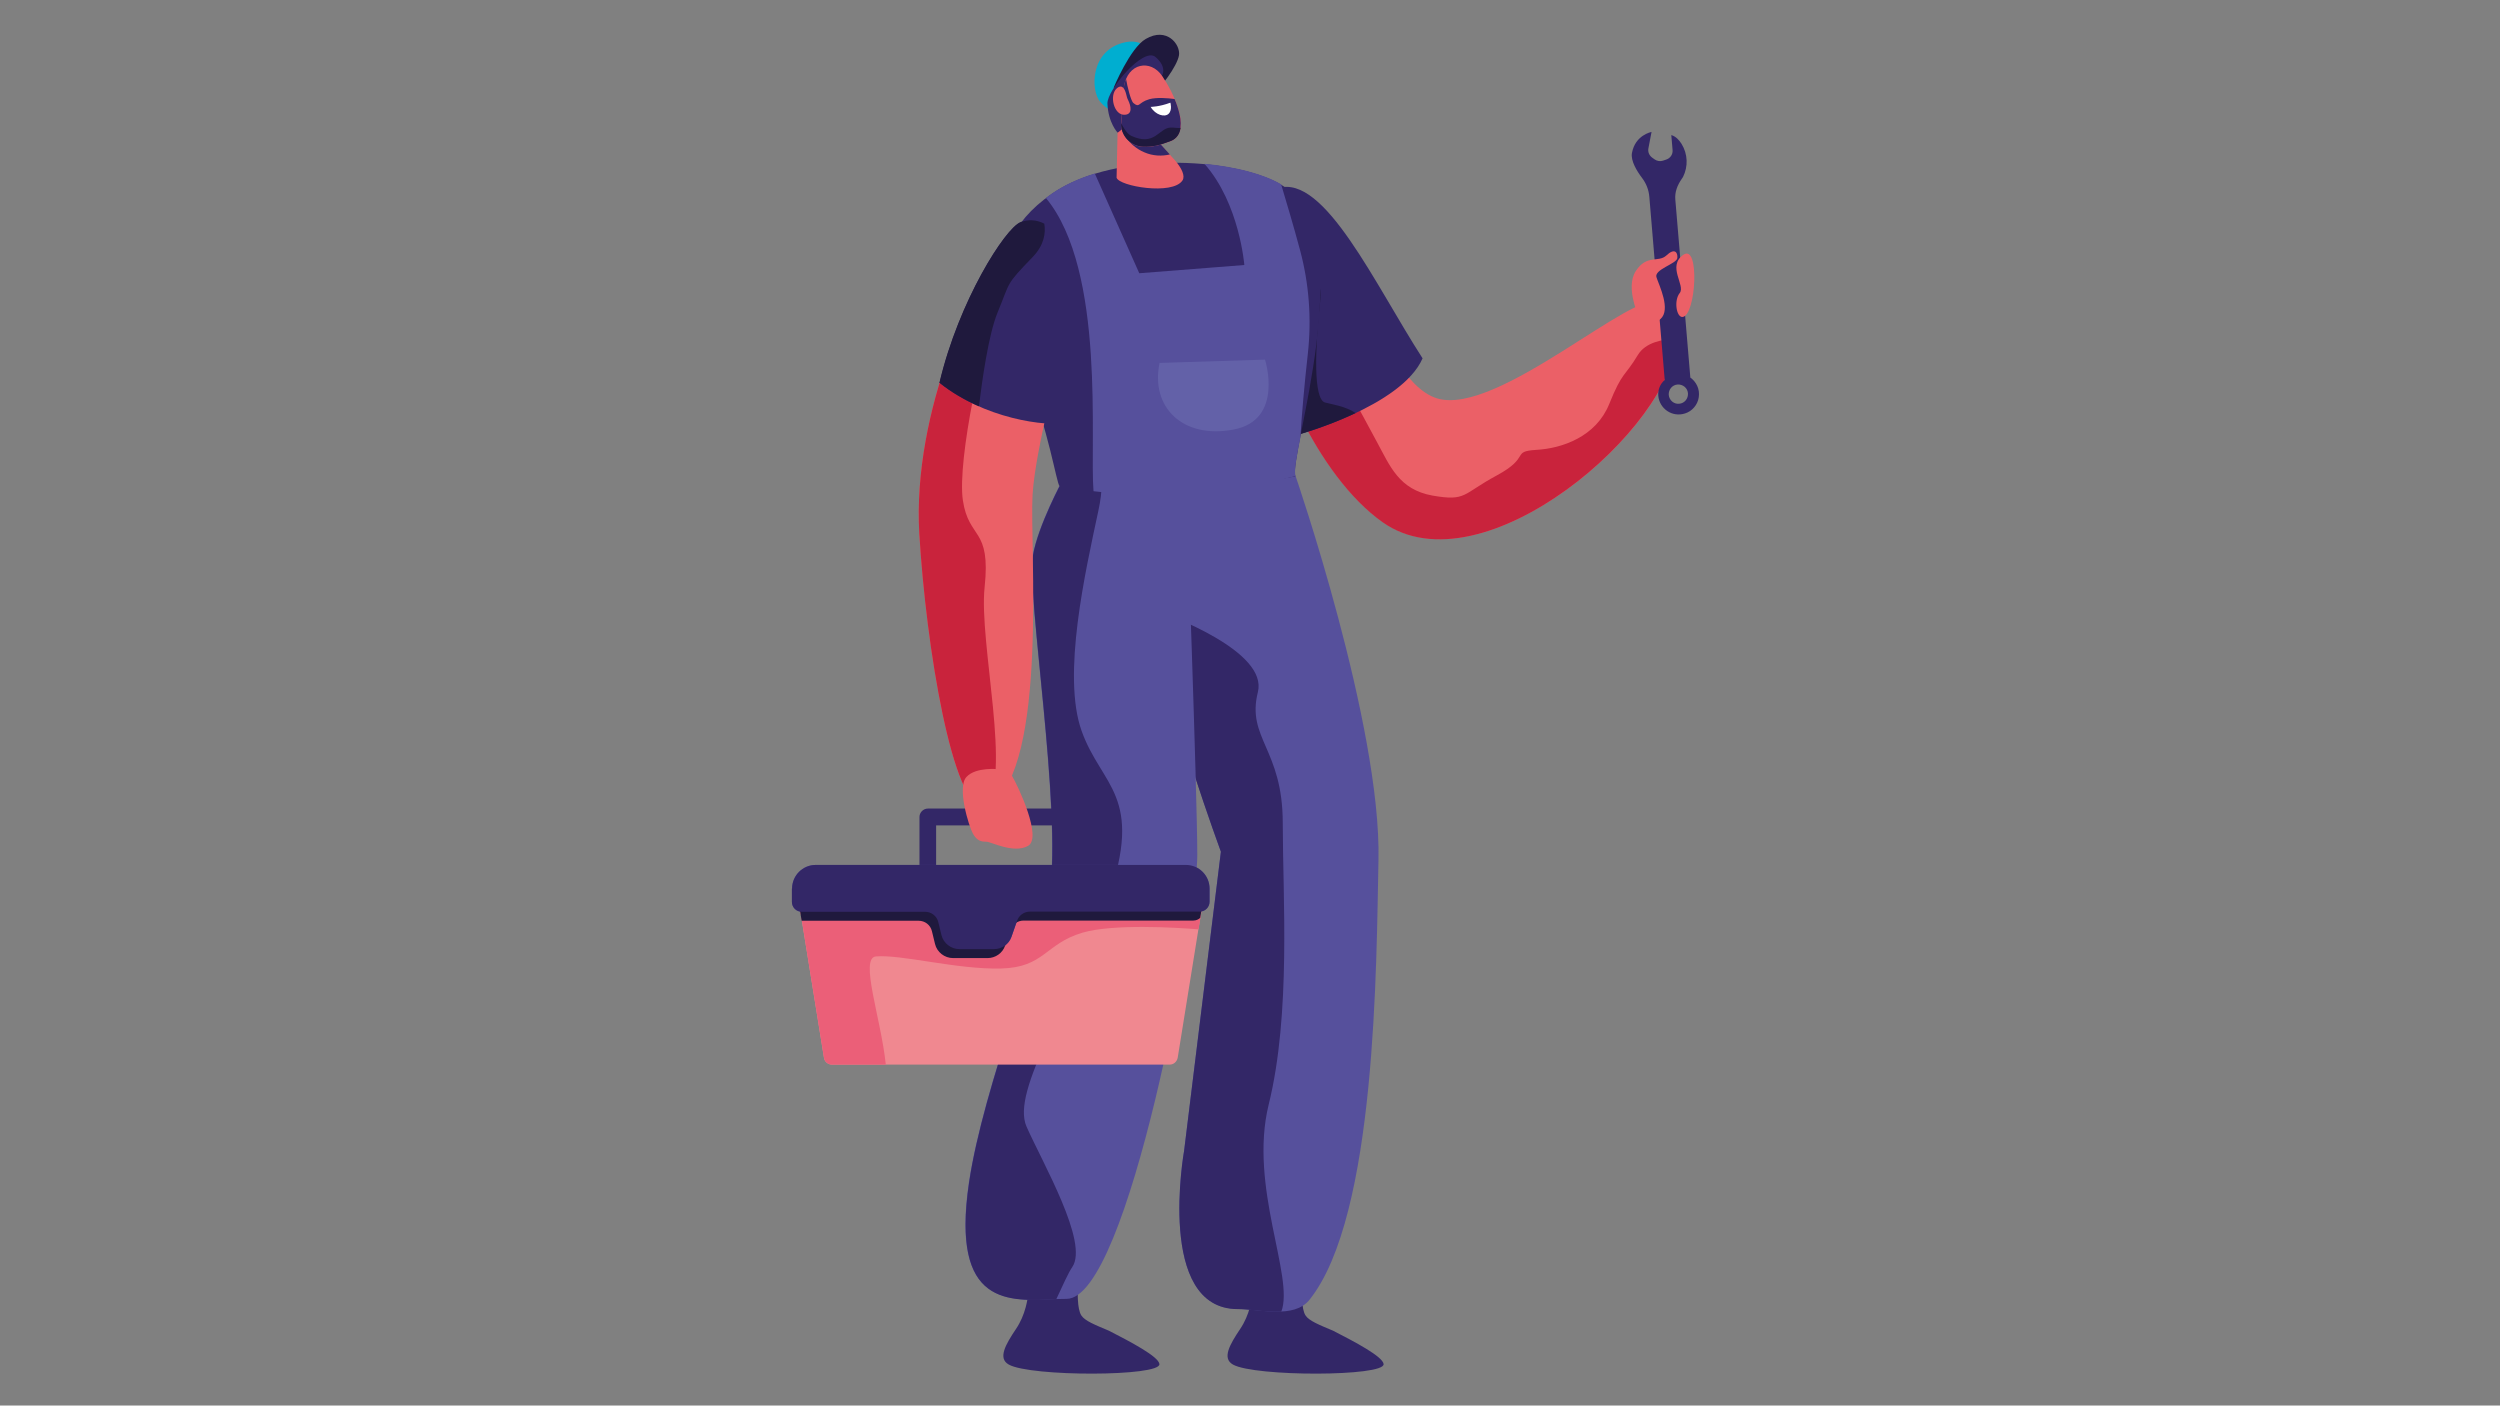 <svg xmlns="http://www.w3.org/2000/svg" xmlns:xlink="http://www.w3.org/1999/xlink" id="Calque_1" x="0px" y="0px" viewBox="0 0 1366 768" style="enable-background:new 0 0 1366 768;" xml:space="preserve"><rect x="0" y="0" width="1366" height="768" fill="#808080" stroke="none"/><style type="text/css">	.st0{fill:#332767;}	.st1{fill:#EB6067;}	.st2{fill:#C9233C;}	.st3{fill:#1F193D;}	.st4{fill:#56509C;}	.st5{fill:#00AED0;}	.st6{fill:#FFFFFF;}	.st7{fill:#6361A8;}	.st8{fill:#F08890;}	.st9{fill:#EB5F78;}</style><g>	<g>		<g>			<path class="st0" d="M555.1,726.2c5.2-7.7,6.6-16.2,7.2-23.2l28.6-20.1c0,0-4.5,28.8-0.1,35.8c1.9,3,7.5,5.2,15.1,8.4    c12.1,6.2,27.1,14.1,27.6,18.2c0.9,6.9-70.4,7-82.3,0.3C545.1,742.2,549.4,734.7,555.1,726.2z"></path>		</g>		<g>			<path class="st0" d="M677.6,726.2c5.2-7.7,6.6-16.2,7.2-23.2l28.6-20.1c0,0-4.5,28.8-0.1,35.8c1.9,3,7.5,5.2,15.1,8.4    c12.1,6.2,27.1,14.1,27.6,18.2c0.9,6.9-70.4,7-82.3,0.3C667.6,742.2,671.9,734.7,677.6,726.2z"></path>		</g>		<g>			<path class="st1" d="M702.2,109.7c30.6-9.6,47.8,97.4,83.1,108c32.9,9.9,108.8-61,121.2-52.3c45.7,32.2-86.7,165.4-151,119.8    C701,246.7,665.8,121.1,702.2,109.7z"></path>		</g>		<g>			<path class="st2" d="M717.7,183.6c8.4,8.1,27.4,44.6,34.6,57.8s12,26.1,30.5,29.4c18.5,3.2,16.1-0.8,35-11    c18.9-10.2,7.6-13.1,21.7-14c14.1-0.8,32.6-7.2,39.8-25.1c7.2-17.9,8.4-14.7,15.6-26.7c4.2-7,13.7-8.7,20.9-8.9    c-0.8,47.6-105.5,139.1-160.4,100.2c-35.5-25.2-62.9-87.3-67.5-130.7C702,156.9,711,177.2,717.7,183.6z"></path>		</g>		<g>			<g>				<path class="st0" d="M777.3,195.8c-25.9-40.1-53.6-100.9-78.9-93c-29.2,9.2-22.4,82.7,10.3,134.8     C708.8,237.7,765.7,222.2,777.3,195.8z"></path>			</g>		</g>		<g>			<g>				<path class="st3" d="M721.3,165.1c2.8-25.4-20.4-11.4-26-23.1c-4.3-9.1-0.9-29.6,0.8-38.2c-26.5,12.2-19.3,83.2,12.6,133.9     c0,0,15.5-4.2,32-12c-5.7-3.9-13.4-4.8-16.8-5.8C717.6,217.9,718.5,190.5,721.3,165.1z"></path>			</g>		</g>		<g>			<path class="st4" d="M707.9,260.1c0,0,46.9,136.2,45.3,209.9c-1.2,56.2-1,194.4-37.7,240.2c-8.5,10.6-27.4,5-39.2,5    c-44.8,0-29.3-86.5-29.3-86.5l20.1-163.4c0,0-65.4-177.8-39.8-195.2C653,252.8,707.9,260.1,707.9,260.1z"></path>		</g>		<g>			<path class="st0" d="M647,628.8l20.1-163.4c0,0-28.1-76.2-40.2-133.7c12.8,4.4,66,24.3,60.4,46.5c-6.3,25.2,13.6,31,13.6,71.5    s4.6,104-7.7,153.9c-11,44.8,14.2,94.1,6.9,113.1c-8.1,0.4-17.1-1.4-23.8-1.4C631.5,715.3,647,628.8,647,628.8z"></path>		</g>		<g>			<path class="st4" d="M580.5,262.4c0,0-13.4,24.7-16.2,41.1c-3.6,20.7,15.9,138.4,9.2,183.9c-3.9,26.9-36.2,105.6-44.1,158.7    c-10.9,73.8,27.4,63.6,53.4,63.6c33.8,0,71.4-209.1,71.4-242.3s-6-198.8-6-198.8L580.5,262.4z"></path>		</g>		<g>			<path class="st0" d="M529.5,646.2c7.9-53.2,40.2-131.8,44.1-158.7c6.7-45.6-12.8-163.2-9.2-183.9c2.8-16.4,16.2-41.1,16.2-41.1    l21.4,2c-0.1,4.1-0.6,8.9-1.9,14.8c-7,32.8-20,89.6-9.1,120.1c10.9,30.5,34.3,35.1,14.4,92c-19.9,56.8-53.3,104.3-44.5,124.2    c8.8,19.9,34.1,63.3,25,76.7c-2.2,3.2-5.1,9.8-8.8,17.7C551.6,710.8,519.4,714.6,529.5,646.2z"></path>		</g>		<g>			<path class="st0" d="M578.9,265.5c-1.5-1-6.5-32.9-17.3-57.1c-9.6-21.6-34-70.3,13.3-102.6c35.7-24.5,104.7-19.4,127.7-3.2    c41.3,29,1.3,147.2,5.2,157.7C707.9,260.1,641.5,274.1,578.9,265.5z"></path>		</g>		<g>			<path class="st4" d="M710.3,136.5c-3.5-13.1-7.3-25.7-10.3-35.8c-9.5-5.6-24.8-9.6-41.9-11.2c19.2,21.7,21.8,55.3,21.8,55.3    l-57.4,4.5l-24.3-54.5c-8.6,2.6-16.5,6.2-23.2,10.8c-1.2,0.8-2.4,1.7-3.5,2.6c32.9,39.7,23.8,134.3,26,160.2    c57.2,6.8,110.4-8.3,110.4-8.3c-0.9-2.3,0.4-10,2.6-20.9c0.8-12.9,2.2-29,4.1-45.9C716.7,174.3,715.3,155,710.3,136.5z"></path>		</g>		<g>			<g>				<path class="st5" d="M632.7,34.6c0,0-4.4-14.4-17.9-11.5c-19.1,4-19.1,26.2-13.6,32.6c7.7,8.9,13.7,3.9,19.1-1.7     C625.7,48.3,632.7,34.6,632.7,34.6z"></path>			</g>			<g>				<path class="st3" d="M608.5,47.9c0,0,9-21.7,17.5-26.6c11.6-6.8,19.1,3.1,18.2,8.9c-0.9,5.9-10.8,19.2-14.3,20.5     C626.5,51.9,608.5,47.9,608.5,47.9z"></path>			</g>			<g>				<g>					<path class="st1" d="M610.9,60.5l-0.8,36.6c1.4,4.7,30.6,9.7,36,1.5c1.6-2.4-0.4-6.7-4-10.9l-20.4-22.5L610.9,60.5z"></path>				</g>				<g>					<path class="st0" d="M625.9,69.7c-5.4,0.7-12.8,1.6-12.8,1.6s3,8,12.1,11.9c4.8,2.1,9.7,2.2,14,1.2L625.9,69.7z"></path>				</g>				<g>					<g>						<path class="st0" d="M634.9,41.4c0,0,3.1-4.7-3.6-10.3c-6.7-5.6-26.4,18.2-26.2,25.4c0.4,10.7,5.6,16,5.6,16       S636.4,53.6,634.9,41.4z"></path>					</g>					<g>						<path class="st1" d="M614.1,47.5l-1.5,20.3c0,6.7,5.4,12.2,12.1,12.4c5.4,0.1,8.6-0.7,14.9-3c5.2-2,6.7-7.8,5-14.8       c-2.2-9.1-6.9-16.9-9.6-20.9C628.7,32.2,616.1,34.3,614.1,47.5z"></path>					</g>					<g>						<path class="st0" d="M612.6,67.8l1.5-20.3c0.2-1.6,0.6-3,1.2-4.3c0.6,3.8,2.6,12,4,13.1c3.5,2.9,2.5-0.3,8.7-2.1       c4-1.1,10-0.6,13.8-0.1c1.1,2.5,2,5.3,2.7,8.2c1.7,7,0.2,12.9-5,14.8c-6.2,2.4-9.5,3.2-14.9,3C618,80,612.6,74.5,612.6,67.8z"></path>					</g>					<g>						<path class="st6" d="M628.7,58.4c0,0,4.7,0,10.8-2.3c0,0,1.2,4-1,6.1C636.4,64.2,631.4,62.9,628.7,58.4z"></path>					</g>					<g>						<g>							<path class="st3" d="M639.5,69.7c-6.3,0.3-8.6,10.5-21.4,4.5c-2.4-1.1-4.4-4.7-5.5-6.9l0,0.4c0,6.7,5.4,12.2,12.1,12.4        c5.4,0.1,8.6-0.7,14.9-3c3.2-1.2,5-3.8,5.5-7.3C644,70.2,641.4,69.6,639.5,69.7z"></path>						</g>					</g>					<g>						<path class="st1" d="M616.5,54.9c-0.6-1.1-0.9-2.3-1.2-3.6c-0.6-2.3-2-5.6-5-3.1c-4.4,3.7-1.7,15,4.3,14.5       C619,62.5,617.9,57.8,616.5,54.9z"></path>					</g>				</g>			</g>		</g>		<g>			<path class="st1" d="M554.8,136.6c-15-0.7-56.8,82-52.5,154.9c3.9,65.8,20.1,161.5,38.7,148.7c32-22,21.5-142.2,23.2-170    c1.7-26.6,15.9-76.7,20.7-100.3C590.8,140.3,567.9,137.2,554.8,136.6z"></path>		</g>		<g>			<path class="st2" d="M537.9,441.3c-17.3,0.9-31.9-87.7-35.6-149.8c-3.9-66.5,30.5-141.2,48-153.2c-0.3,13-1.6,26.7-5.1,32.4    c-7.7,12.4-22.3,80.9-19.1,102.6c3.2,21.7,15.4,14.6,11.9,47.5C534.7,351.3,553.5,425.5,537.9,441.3z"></path>		</g>		<g>			<g>				<path class="st0" d="M513.4,209.2c10.6-44.9,35.9-84.5,44.3-87.8c12.3-4.8,26.8,6,33.3,35.5c3.6,16.1,0.8,49.4-6.4,74.1     C571.2,233.5,537.4,228.5,513.4,209.2z"></path>			</g>		</g>		<g>			<path class="st7" d="M633.6,198.3l57.6-1.8c0,0,10.6,33-17.2,38.2C646.3,240,628.5,222.5,633.6,198.3z"></path>		</g>		<g>			<path class="st1" d="M896,158.3c0,0,13.4-17,16.9-17.1s9.6-2.5,10.7,3.8c1.1,6.4,2,19.9-1.6,24.6c-3.6,4.7-14.5,14.4-19,9.2    C898.6,173.5,892.5,167.2,896,158.3z"></path>		</g>		<g>			<path class="st0" d="M906.1,216.3c0.6,6.9,7.5,11.9,14.6,9.6c3.9-1.2,6.9-4.7,7.5-8.8c0.7-4.6-1.4-8.5-4.6-10.8l-8.2-97.2    c-0.4-4.2,1.2-8.1,3.6-11.5c0.2-0.3,0.4-0.6,0.6-0.9c2.9-5.8,2.6-12.6-0.8-18.1c-1.4-2.2-3.2-4.1-5.6-4.8l0.7,8.2    c0.2,2.4-1.3,4.5-3.5,5.2l-1.8,0.6c-1.5,0.5-3.2,0.2-4.5-0.7l-1.4-1c-1.6-1.2-2.4-3.1-2-5.1l1.7-8.9c0,0-8.9,1.6-10.7,11.5    c-0.8,4.2,2.7,9.9,5.5,13.6c2.3,3,3.7,6.6,4,10.4l8.4,100C907.1,209.8,905.8,212.9,906.1,216.3z M911.8,215.8    c-0.2-2.9,1.9-5.5,4.8-5.7c2.9-0.2,5.5,1.9,5.7,4.8c0.2,2.9-1.9,5.5-4.8,5.7C914.7,220.9,912.1,218.8,911.8,215.8z"></path>		</g>		<g>			<path class="st1" d="M896,174.3c0,0-8.3-16.9-2.2-26.2c6.1-9.3,12.2-4.4,16.7-8.5c4.4-4.2,6.3-1.9,6,1.4    c-0.4,3.2-12.9,6.2-11.4,10.6c1.5,4.4,8,17.6,2.2,22.7C901.4,179.5,896,174.3,896,174.3z"></path>		</g>		<g>			<g>				<g>					<path class="st0" d="M502.3,485.7h9.2V451h70.8v34.7h9.2v-39.3c0-2.5-2.1-4.6-4.6-4.6h-79.9c-2.5,0-4.6,2.1-4.6,4.6V485.7z"></path>				</g>			</g>			<g>				<path class="st8" d="M443.9,491.7h205.8h7.7l-13.9,86.2c-0.4,2.2-2.2,3.8-4.4,3.8l0,0H454.6l0,0c-2.2,0-4.1-1.6-4.4-3.8     l-13.9-86.2H443.9z"></path>			</g>			<g>				<path class="st9" d="M454.6,581.7c-2.2,0-4.1-1.6-4.4-3.8l-13.9-86.2h7.7h205.8h7.7l-2.6,16.1c-12.1-1-46.6-3.1-63.4,1.8     c-20.6,6.1-20.7,19-44.6,19.6s-54.5-7.8-68.3-6.6c-9.1,0.8,2.8,33.9,5.4,59.1H454.6z"></path>			</g>			<g>				<path class="st4" d="M432.8,485.5c0-7.1,5.8-12.9,12.9-12.9H648c7.1,0,12.9,5.8,12.9,12.9v7.2c0,3-2.4,5.4-5.4,5.4h-92.7     c-3.2,0-6.1,2-7.1,5.1l-3,8.6c-1.4,4.1-5.3,6.8-9.6,6.8h-18.8c-4.7,0-8.8-3.2-9.9-7.7l-1.7-7c-0.8-3.4-3.8-5.7-7.3-5.7h-67.3     c-3,0-5.4-2.4-5.4-5.4V485.5z"></path>			</g>			<g>				<path class="st3" d="M652,503h-92.7c-3.2,0-6.1,2-7.1,5.1l-3,8.6c-1.4,4.1-5.3,6.8-9.6,6.8h-18.8c-4.7,0-8.8-3.2-9.9-7.7l-1.7-7     c-0.8-3.4-3.8-5.7-7.3-5.7h-63.9l-1.8-11.3h7.7h205.8h7.7l-1.6,9.7C654.9,502.4,653.5,503,652,503z"></path>			</g>			<g>				<path class="st0" d="M432.8,485.5c0-7.1,5.8-12.9,12.9-12.9H648c7.1,0,12.9,5.8,12.9,12.9v7.2c0,3-2.4,5.4-5.4,5.4h-92.7     c-3.2,0-6.1,2-7.1,5.1l-3,8.6c-1.4,4.1-5.3,6.8-9.6,6.8h-18.8c-4.7,0-8.8-3.2-9.9-7.7l-1.7-7c-0.8-3.4-3.8-5.7-7.3-5.7h-67.3     c-3,0-5.4-2.4-5.4-5.4V485.5z"></path>			</g>		</g>		<g>			<path class="st1" d="M919.3,173.2c-3.3,0.2-4.8-9-1.5-13.1c3.3-4.1-7.1-14.6,2-20.9C928.9,133,926.7,172.7,919.3,173.2z"></path>		</g>		<g>			<path class="st1" d="M545.6,420.3c0,0,3.8-2.3,7.3,3.5c3.5,5.9,16.7,34,8.8,38.4c-7.9,4.4-20.2-2.3-22.8-2.3    c-2.6,0-5-0.3-7.3-4.4c-2.3-4.1-8.8-25.5-3.5-31C533.3,418.9,545.6,420.3,545.6,420.3z"></path>		</g>		<g>			<path class="st3" d="M557.6,121.4c4.2-1.6,8.7-1.4,13,0.8c0.9,5.4-0.2,11.9-6.4,18.3c-15.1,15.6-12,13.1-19.1,30.2    c-5,12.1-8.5,37.4-10.2,51.3c-7.5-3.3-14.9-7.5-21.6-12.9C523.9,164.3,549.2,124.7,557.6,121.4z"></path>		</g>	</g></g></svg>